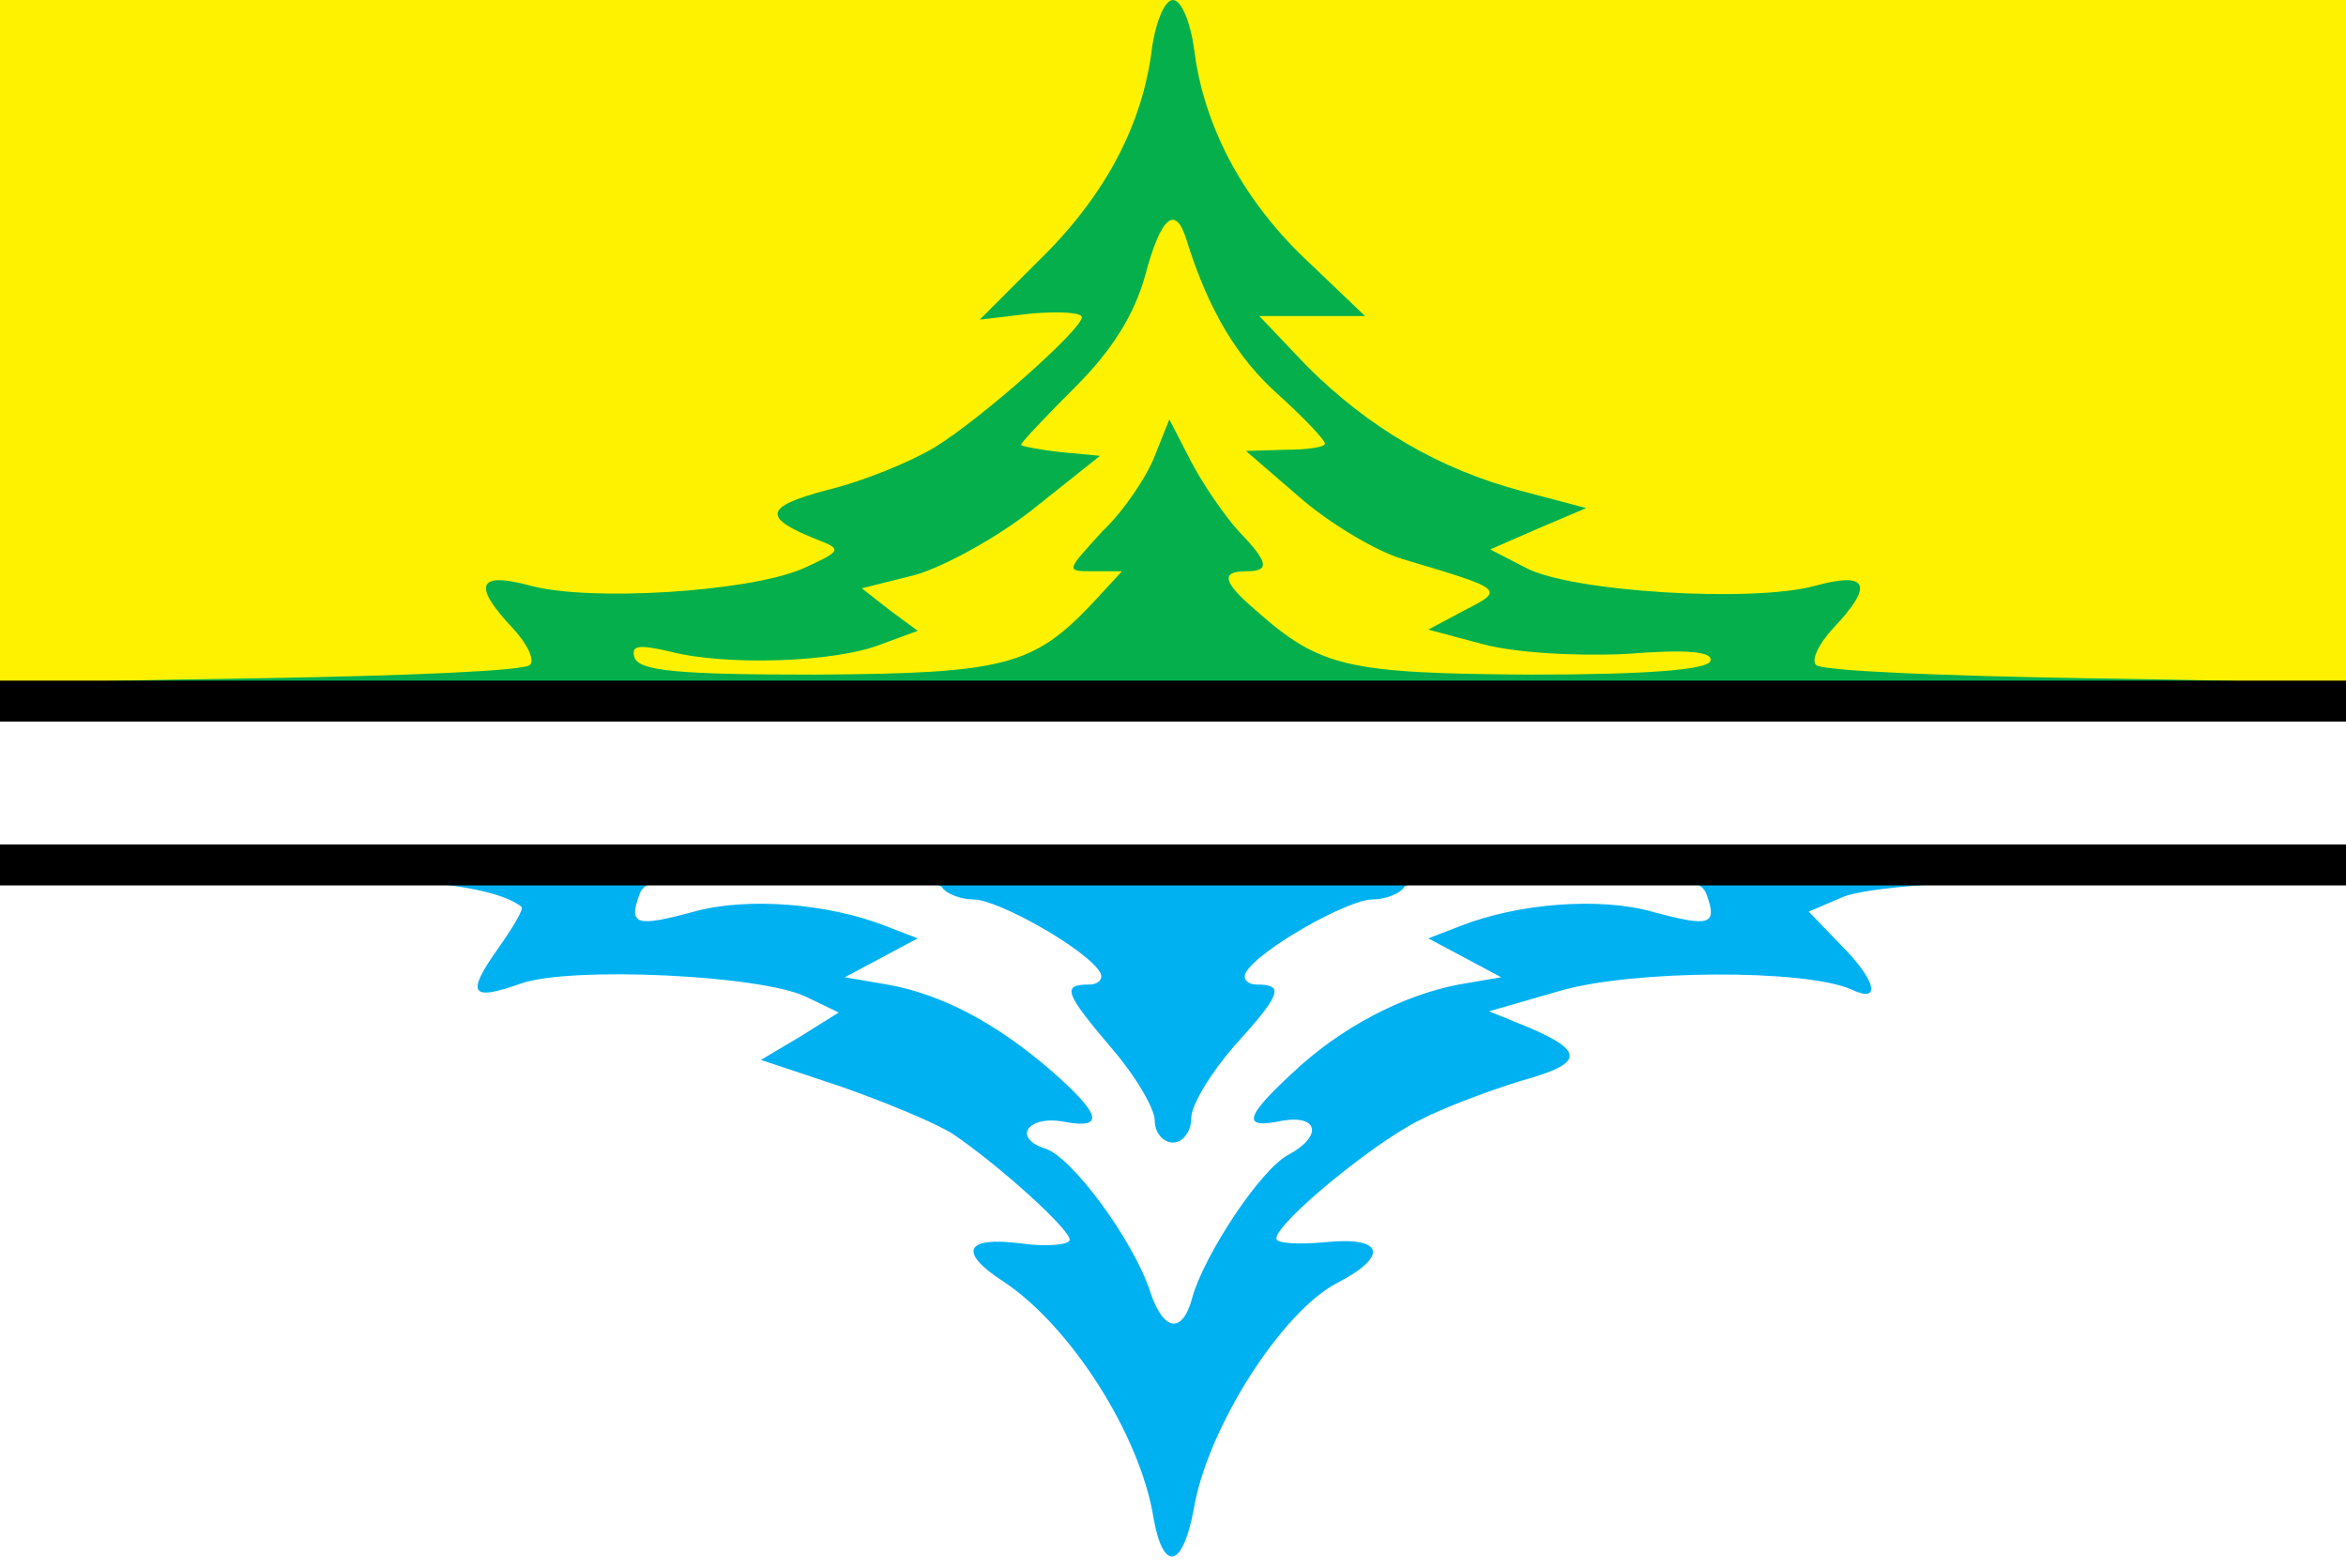 <?xml version="1.0" encoding="UTF-8" standalone="no"?>
<svg
   version="1.0"
   width="193pt"
   height="129pt"
   viewBox="0 0 193 129"
   preserveAspectRatio="xMidYMid meet"
   id="svg20"
   sodipodi:docname="Flag_of_Yurty__Irkutsk_oblast_.svg"
   inkscape:version="1.2.1 (9c6d41e410, 2022-07-14)"
   xmlns:inkscape="http://www.inkscape.org/namespaces/inkscape"
   xmlns:sodipodi="http://sodipodi.sourceforge.net/DTD/sodipodi-0.dtd"
   xmlns="http://www.w3.org/2000/svg"
   xmlns:svg="http://www.w3.org/2000/svg">
  <rect x="0" y="0" width="193" height="129" fill="#333333" stroke="none"/>
  <defs
     id="defs24" />
  <sodipodi:namedview
     id="namedview22"
     pagecolor="#ffffff"
     bordercolor="#000000"
     borderopacity="0.25"
     inkscape:showpageshadow="2"
     inkscape:pageopacity="0.0"
     inkscape:pagecheckerboard="0"
     inkscape:deskcolor="#d1d1d1"
     inkscape:document-units="pt"
     showgrid="false"
     inkscape:zoom="4.6744186"
     inkscape:cx="120.87065"
     inkscape:cy="85.144279"
     inkscape:window-width="1920"
     inkscape:window-height="991"
     inkscape:window-x="-9"
     inkscape:window-y="-9"
     inkscape:window-maximized="1"
     inkscape:current-layer="g18" />
  <g
     transform="translate(0,129) scale(0.1,-0.1)"
     fill="#000000"
     stroke="none"
     id="g18">
    <g
       inkscape:groupmode="layer"
       id="layer1"
       inkscape:label="Layer 1"
       transform="matrix(10,0,0,-10,0,1290)">
      <rect
         style="fill:#ffffff;fill-rule:evenodd;stroke-width:0.75;fill-opacity:1"
         id="rect1023"
         width="193.34"
         height="105.575"
         x="-0.16"
         y="23.425"
         ry="0" />
      <rect
         style="fill:#fff200;fill-rule:evenodd;stroke-width:0.75;fill-opacity:1"
         id="rect1025"
         width="193.5"
         height="67.709"
         x="-0.321"
         y="-0.16" />
    </g>
    <path
       d="M947 1245 c-9 -62 -40 -119 -95 -172 l-46 -46 42 5 c23 2 42 1 42 -3 0 -10 -82 -83 -121 -107 -20 -12 -59 -28 -88 -35 -53 -14 -55 -23 -6 -42 18 -7 16 -9 -15 -23 -45 -19 -174 -27 -223 -14 -44 12 -49 1 -15 -35 12 -13 18 -26 14 -30 -4 -5 -104 -9 -222 -11 -204 -3 -214 -4 -214 -23 0 -19 19 -19 965 -19 946 0 965 0 965 19 0 19 -10 20 -214 23 -118 2 -218 6 -222 11 -4 4 2 17 14 30 34 36 29 47 -15 35 -51 -14 -201 -5 -238 15 l-29 15 39 17 40 17 -53 14 c-68 18 -126 52 -177 103 l-39 41 43 0 44 0 -45 43 c-53 49 -86 109 -95 172 -3 26 -11 45 -18 45 -7 0 -15 -19 -18 -45z m29 -152 c18 -58 42 -98 76 -128 21 -19 38 -37 38 -40 0 -3 -15 -5 -32 -5 l-33 -1 44 -38 c24 -21 62 -44 85 -51 84 -25 84 -25 51 -42 l-30 -16 45 -12 c26 -7 76 -10 118 -8 50 4 72 2 69 -6 -3 -7 -52 -11 -148 -11 -151 1 -173 6 -226 53 -27 23 -29 32 -8 32 20 0 19 7 -6 33 -11 12 -29 38 -39 57 l-18 35 -12 -30 c-6 -16 -25 -45 -43 -62 -30 -33 -31 -33 -7 -33 l23 0 -24 -26 c-49 -52 -73 -58 -228 -59 -113 0 -145 3 -149 14 -3 10 3 11 29 5 46 -12 137 -9 174 6 l30 11 -23 17 -23 18 44 11 c24 7 68 31 98 55 l54 43 -32 3 c-18 2 -33 5 -33 6 0 2 20 23 45 48 30 30 48 59 57 91 13 49 25 59 34 30z"
       id="path14"
       style="fill:#05b04c;fill-opacity:1" />
    <path
       d="M0 590 c0 -19 7 -20 179 -20 153 0 227 -8 250 -26 2 -2 -7 -17 -19 -34 -27 -38 -23 -44 19 -29 41 14 196 7 234 -11 l27 -13 -32 -20 -32 -19 66 -22 c37 -13 78 -30 92 -39 37 -25 96 -78 96 -87 0 -4 -18 -6 -40 -3 -46 6 -52 -7 -15 -31 55 -36 113 -126 124 -195 8 -45 24 -41 33 7 11 67 73 164 119 187 42 22 37 38 -11 33 -22 -2 -40 -1 -40 3 0 13 79 78 117 97 21 11 59 25 85 33 51 14 52 24 5 44 l-32 13 59 17 c59 17 200 18 239 1 25 -12 21 7 -9 37 l-26 27 28 12 c19 8 96 14 222 16 182 3 192 4 192 23 0 19 -17 19 -965 19 -958 0 -965 0 -965 -20z m775 -30 c3 -5 15 -10 26 -10 20 0 93 -41 104 -60 3 -5 -1 -10 -9 -10 -23 0 -20 -7 19 -53 19 -22 35 -49 35 -59 0 -10 7 -18 15 -18 8 0 15 9 15 20 0 11 16 37 35 59 39 43 42 51 19 51 -8 0 -12 5 -9 10 11 19 84 60 104 60 11 0 23 5 26 10 4 6 56 10 125 10 100 0 119 -2 124 -16 9 -25 3 -27 -45 -14 -43 12 -110 7 -158 -12 l-26 -10 30 -16 30 -16 -35 -6 c-47 -9 -98 -36 -137 -73 -40 -37 -41 -46 -8 -39 30 5 33 -13 5 -28 -23 -12 -69 -82 -79 -117 -8 -31 -24 -29 -35 5 -14 42 -64 110 -86 117 -28 9 -14 28 16 22 33 -6 30 6 -11 42 -45 39 -90 63 -135 71 l-35 6 30 16 30 16 -26 10 c-48 19 -115 24 -158 12 -48 -13 -54 -11 -45 14 5 14 24 16 124 16 69 0 121 -4 125 -10z"
       id="path16"
       inkscape:label="path16"
       style="fill:#00b1f1;fill-opacity:1" />
    <rect
       style="fill:#000000;fill-opacity:1;fill-rule:evenodd;stroke-width:7.5"
       id="rect2689"
       width="1935"
       height="168.47"
       x="-3.209"
       y="-730.037"
       transform="scale(1,-1)" />
    <rect
       style="fill:#ffffff;fill-opacity:1;fill-rule:evenodd;stroke-width:7.5"
       id="rect2699"
       width="1947.836"
       height="101.082"
       x="-9.627"
       y="-696.343"
       transform="scale(1,-1)" />
  </g>
</svg>
